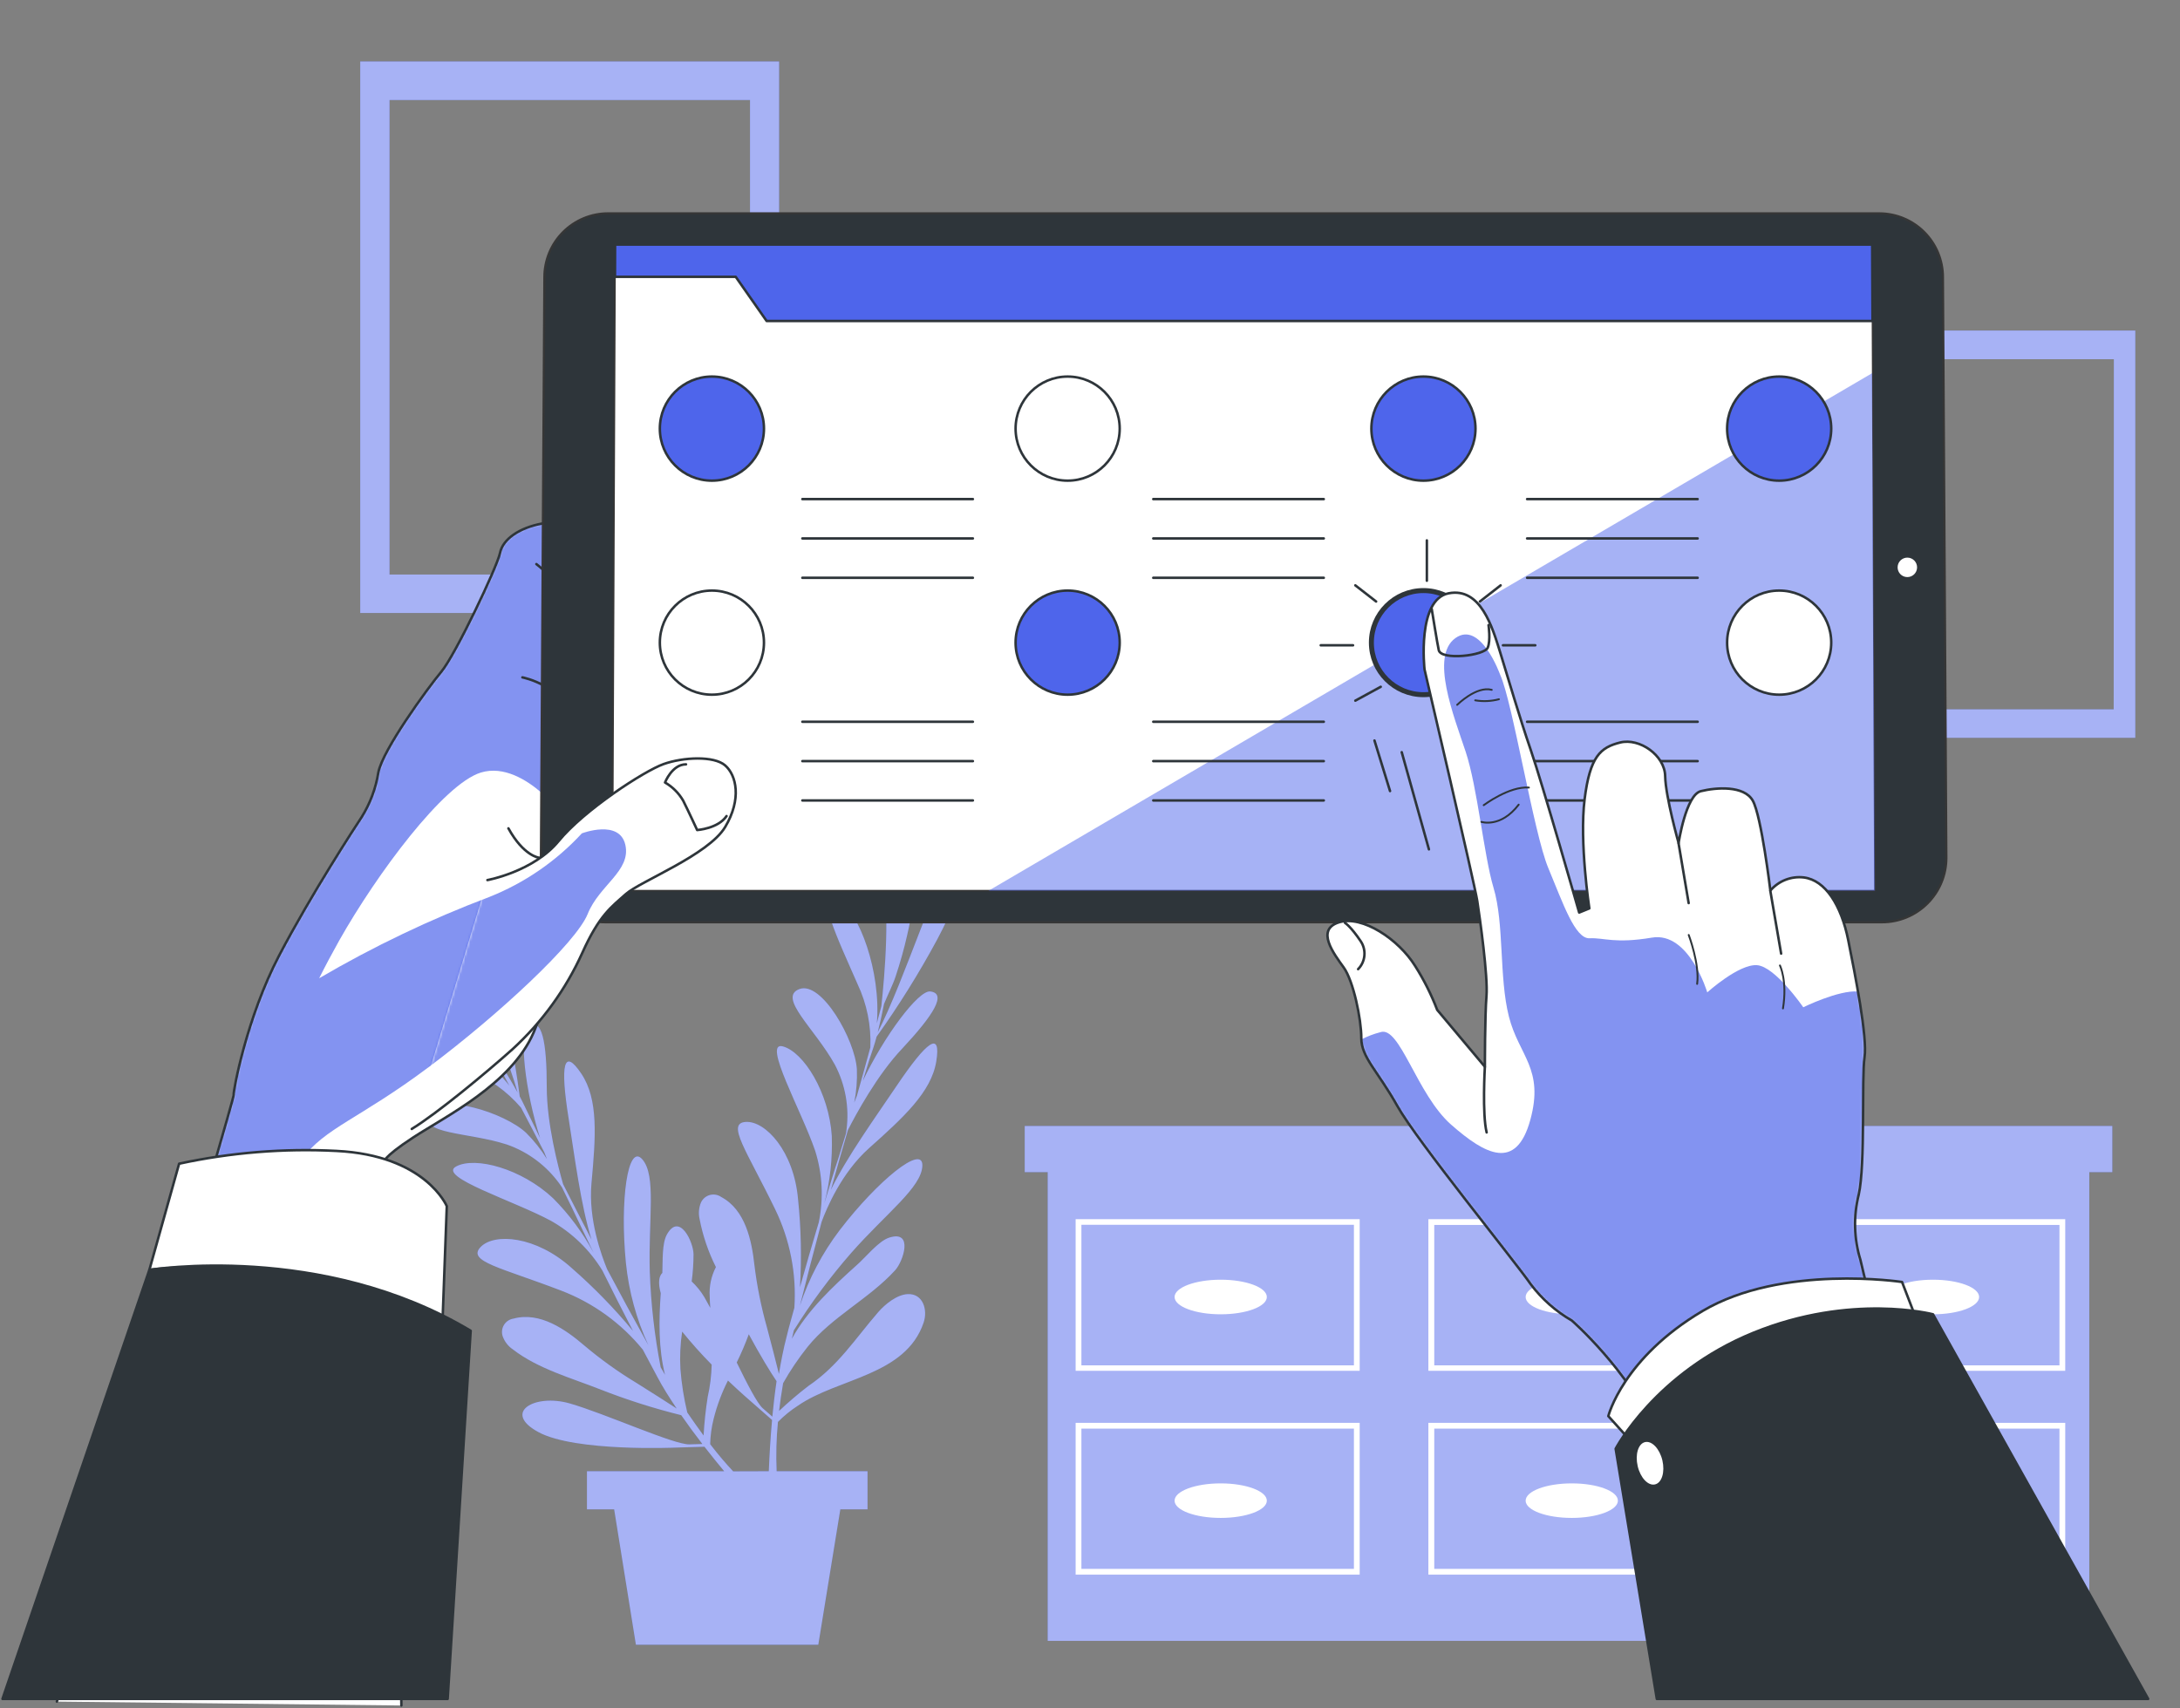 <svg xmlns="http://www.w3.org/2000/svg" width="874" height="685" viewBox="0 0 874 685" fill="none"><rect x="0" y="0" width="874" height="685" fill="#808080" stroke="none"/><path d="M846.851 451.502H837.626H420.055H410.83V469.995H420.055V657.954H837.626V469.995H846.851V451.502Z" fill="#4E65EB"></path><path opacity="0.5" d="M846.851 451.502H837.626H420.055H410.83V469.995H420.055V657.954H837.626V469.995H846.851V451.502Z" fill="white"></path><path d="M431.242 549.658H545.121V488.858H431.242V549.658ZM433.554 491.105H542.81V547.477H433.554V491.105Z" fill="white"></path><path d="M572.664 549.658H686.565V488.858H572.664V549.658ZM575.019 491.17H684.297V547.477H575.019V491.17Z" fill="white"></path><path d="M714.107 488.858V549.658H827.987V488.858H714.107ZM825.675 547.477H716.419V491.17H825.675V547.477Z" fill="white"></path><path d="M431.242 631.392H545.121V570.527H431.242V631.392ZM433.554 572.839H542.81V629.081H433.554V572.839Z" fill="white"></path><path d="M572.664 631.392H686.565V570.527H572.664V631.392ZM575.019 572.839H684.297V629.081H575.019V572.839Z" fill="white"></path><path d="M714.107 631.392H827.987V570.527H714.107V631.392ZM716.419 572.839H825.675V629.081H716.419V572.839Z" fill="white"></path><path d="M489.403 527C499.616 527 507.896 523.896 507.896 520.066C507.896 516.236 499.616 513.131 489.403 513.131C479.19 513.131 470.91 516.236 470.91 520.066C470.91 523.896 479.19 527 489.403 527Z" fill="white"></path><path d="M630.149 527C640.362 527 648.642 523.896 648.642 520.066C648.642 516.236 640.362 513.131 630.149 513.131C619.936 513.131 611.656 516.236 611.656 520.066C611.656 523.896 619.936 527 630.149 527Z" fill="white"></path><path d="M774.973 527C785.187 527 793.466 523.896 793.466 520.066C793.466 516.236 785.187 513.131 774.973 513.131C764.76 513.131 756.48 516.236 756.48 520.066C756.48 523.896 764.76 527 774.973 527Z" fill="white"></path><path d="M489.403 594.8C479.197 594.8 470.91 597.896 470.91 601.735C470.91 605.573 479.197 608.648 489.403 608.648C499.609 608.648 507.896 605.551 507.896 601.735C507.896 597.918 499.609 594.8 489.403 594.8Z" fill="white"></path><path d="M630.149 594.8C619.943 594.8 611.656 597.896 611.656 601.735C611.656 605.573 619.943 608.648 630.149 608.648C640.355 608.648 648.642 605.551 648.642 601.735C648.642 597.918 640.442 594.8 630.149 594.8Z" fill="white"></path><path d="M774.973 594.8C764.767 594.8 756.502 597.896 756.502 601.735C756.502 605.573 764.767 608.648 774.973 608.648C785.179 608.648 793.466 605.551 793.466 601.735C793.466 597.918 785.201 594.8 774.973 594.8Z" fill="white"></path><path d="M359.517 435.343C351.099 447.839 339.367 464.086 333.108 477.127C335.485 468.534 337.818 460.4 339.934 453.138C343.139 446.836 351.731 430.938 361.741 420.427C374.324 406.95 379.711 398.292 372.928 397.551C368.24 397.027 354.501 415.324 345.887 433.49C347.762 427.275 349.245 422.586 350.248 419.773C350.663 418.508 351.055 417.134 351.448 415.673C360.358 403.207 368.472 390.191 375.742 376.703C388.455 352.954 392.555 330.536 384.072 340.175C376.265 349.051 362.679 393.189 351.884 413.95C352.8 410.374 353.672 406.426 354.436 402.523C355.962 398.75 357.968 394.912 359.102 391.423C360.869 386.058 362.417 380.65 363.66 375.133C365.71 366.56 366.75 357.778 366.757 348.963C366.976 338.611 364.155 328.421 358.644 319.654C357.183 317.473 348.242 304.105 345.56 310.931C345.21 312.068 345.143 313.273 345.364 314.442C346.672 325.804 350.794 336.25 353.345 347.306C357.162 363.858 354.632 391.641 353.345 403.461C352.865 405.336 352.255 407.648 351.535 410.33C353.302 389.744 344.382 365.341 336.117 361.067C325.889 355.789 335.921 376.506 343.815 394.607C347.555 402.528 349.314 411.239 348.94 419.991C347.326 425.922 345.473 432.617 343.554 439.378C343.161 440.294 342.812 441.231 342.463 442.147C343.35 437.735 343.709 433.233 343.532 428.736C342.79 416.916 329.4 393.255 320.503 396.591C311.605 399.928 326.674 412.402 334.721 426.926C338.944 434.957 340.567 444.101 339.367 453.095C339.367 453.64 339.192 454.163 339.127 454.665C338.189 457.762 337.273 460.727 336.401 463.562C334.22 470.105 332.366 476.385 330.513 482.448C332.79 473.652 333.789 464.574 333.478 455.494C332.366 438.178 322.226 421.823 313.852 419.576C305.478 417.33 321.463 445.593 326.827 461.469C329.744 470.741 330.24 480.606 328.266 490.124C325.671 498.716 323.229 507.199 320.721 516.162C321.421 504.421 321.166 492.643 319.958 480.943C318.322 461.665 306.873 449.366 298.979 449.867C291.085 450.369 299.328 461.316 310.711 484.759C316.722 497.068 319.399 510.739 318.475 524.406C317.45 528.178 316.294 532.06 315.335 536.116C314.113 540.739 313.154 545.777 312.282 550.923C311.148 546.322 309.447 539.605 307.462 532.191C305.151 523.994 303.474 515.632 302.446 507.177C301.378 497.342 298.783 485.065 289.144 479.962C288.489 479.505 287.742 479.198 286.955 479.061C286.168 478.924 285.361 478.96 284.591 479.168C283.82 479.376 283.104 479.75 282.492 480.264C281.881 480.777 281.39 481.419 281.053 482.142C280.169 484.252 279.97 486.587 280.486 488.816C281.766 495.506 283.968 501.986 287.028 508.072C285.135 511.702 284.275 515.783 284.542 519.87C284.542 521.396 284.673 522.923 284.782 524.449C283.932 522.879 283.125 521.44 282.362 520.088C280.976 517.775 279.273 515.668 277.302 513.829C277.796 510.215 278.044 506.572 278.044 502.925C278.044 498.149 272.439 485.959 267.38 494.987C265.352 498.607 265.744 505.695 265.548 510.405C264.174 511.713 263.76 514.374 264.915 518.561C264.13 529.465 263.978 540.63 266.616 551.272L264.872 548.241C262.414 535.626 260.955 522.836 260.51 509.991C259.878 488.772 263.258 471.369 257.479 464.827C251.7 458.285 248.473 481.292 250.937 506.371C252.098 517.814 255.149 528.986 259.965 539.431C254.295 529.247 248.691 518.866 243.391 508.9C241.211 503.557 235.802 489.099 237.133 474.444C238.812 455.973 240.033 440.839 233.011 430.437C225.989 420.034 224.528 426.795 227.973 448.472C230.329 463.344 232.837 483.233 237.154 497.037C233.055 489.121 229.195 481.597 225.749 474.793C223.786 467.989 219.207 450.521 219.207 436.019C219.207 417.57 217.244 407.67 211.792 411.66C207.998 414.473 210.44 437.241 216.546 456.388C213.689 450.565 211.53 446.094 210.287 443.456C209.72 442.256 209.088 440.97 208.368 439.639C206.373 424.451 203.423 409.403 199.536 394.585C192.623 368.547 180.302 349.356 180.695 362.201C181.043 374.02 201.237 415.542 207.54 438.091C205.751 434.842 203.68 431.374 201.586 427.994C200.125 424.178 198.969 420.013 197.421 416.698C195.044 411.573 192.492 406.557 189.636 401.672C185.273 393.991 180.025 386.848 174 380.388C167.02 372.44 157.823 366.759 147.591 364.076C145.017 363.466 129.403 359.715 132.064 366.693C132.561 367.758 133.309 368.686 134.244 369.397C142.967 376.812 153.086 381.631 162.594 387.977C176.682 397.485 193.801 419.511 200.867 429.085L204.225 435.343C191.468 419.075 168.286 407.342 159.345 409.872C148.267 412.991 169.725 421.277 187.847 429.106C195.99 432.342 203.221 437.514 208.914 444.175C211.792 449.627 214.998 455.755 218.204 462.014C218.574 462.952 218.923 463.868 219.294 464.784C216.937 460.954 214.134 457.418 210.942 454.251C202.328 446.138 176.377 437.96 172.168 446.465C167.959 454.97 187.433 453.836 203.265 458.939C211.793 461.931 219.188 467.483 224.441 474.837C224.746 475.273 225.029 475.731 225.335 476.145C226.774 479.024 228.126 481.837 229.413 484.498C232.379 490.756 235.214 496.623 237.983 502.314C233.66 494.303 228.203 486.958 221.78 480.507C209.132 468.6 190.552 463.584 182.854 467.728C175.155 471.871 206.166 481.532 220.93 489.535C229.392 494.325 236.487 501.202 241.538 509.511C245.507 517.558 249.497 525.43 253.794 533.696C246.293 524.638 238.074 516.2 229.216 508.464C214.845 495.489 198.075 494.311 192.645 500.068C187.215 505.825 200.714 508.202 225.008 517.514C237.792 522.407 249.071 530.565 257.719 541.175C259.551 544.643 261.426 548.198 263.433 551.905C265.613 556.092 268.383 560.453 271.305 564.793C267.336 562.22 261.492 558.469 254.993 554.413C247.7 549.999 240.766 545.019 234.254 539.518C226.752 533.085 216.481 525.867 205.904 528.723C205.117 528.838 204.364 529.125 203.7 529.563C203.035 530 202.475 530.579 202.059 531.257C201.643 531.935 201.381 532.697 201.292 533.487C201.203 534.278 201.288 535.079 201.543 535.833C202.313 537.989 203.758 539.84 205.664 541.11C215.609 548.808 228.977 552.515 240.556 557.073C251.168 561.249 262.045 564.716 273.115 567.454C275.863 571.401 278.72 575.304 281.598 579.012L276.408 579.164C270.258 579.361 242.519 566.778 228.431 562.743C214.344 558.709 201.172 566.341 215.936 574.279C230.699 582.217 270.847 580.451 270.847 580.451L282.427 580.102C285.153 583.591 287.813 586.906 290.343 589.937H235.323V605.203H246.226L254.949 659.482H328.07L336.902 605.203H347.806V589.937H311.366C311.071 583.34 311.246 576.73 311.889 570.158C314.32 567.685 317.019 565.491 319.936 563.616C335.943 552.559 363.071 551.643 370.29 530.337C372.034 525.212 370.05 518.626 363.922 518.91C359.56 519.106 354.828 522.988 352.08 526.15C342.921 536.727 336.03 547.696 324.123 555.721C320.032 558.866 316.102 562.214 312.347 565.753C312.761 562.285 313.285 558.578 313.961 554.609C316.838 549.506 320.12 544.642 323.774 540.063C333.522 527.96 348.351 520.873 358.884 509.336C362.112 505.804 366.364 493.112 356.507 496.252C352.146 497.648 346.956 504.299 343.423 507.33C333.718 516.053 323.796 525.343 317.472 536.814C317.733 535.68 318.017 534.633 318.279 533.412C325.082 522.503 332.746 512.155 341.198 502.467C355.199 486.548 369.548 476.124 369.788 467.4C370.028 458.677 351.971 473.289 336.641 493.264C329.686 502.428 324.293 512.677 320.677 523.599C323.491 512.302 326.478 500.875 329.4 489.928C331.407 484.476 337.36 470.301 348.329 460.466C362.177 448.101 373.386 437.895 375.371 425.574C377.355 413.252 371.794 417.156 359.517 435.343ZM282.078 575.61C280.006 572.797 277.847 569.743 275.536 566.363C274.159 560.63 273.24 554.796 272.788 548.917C272.509 543.913 272.742 538.892 273.486 533.935C277.208 538.544 281.16 542.962 285.327 547.173C285.228 551.533 284.695 555.872 283.735 560.126C282.919 565.256 282.365 570.424 282.078 575.61ZM293.941 589.981C291.128 586.993 288.053 583.439 284.717 579.077C284.801 575.618 285.276 572.18 286.134 568.828C287.466 563.543 289.382 558.423 291.848 553.562C297.016 558.469 300.811 561.718 300.811 561.718L309.534 569.373C308.858 576.984 308.465 584.136 308.225 589.937L293.941 589.981ZM309.643 568.042L305.739 564.619C303.558 562.656 299.633 555.067 295.359 546.322C297.182 542.642 298.798 538.864 300.2 535.004C304.823 543.574 308.923 550.269 311.344 553.824C310.646 558.556 310.101 563.376 309.643 568.042Z" fill="#4E65EB"></path><path opacity="0.5" d="M359.517 435.343C351.099 447.839 339.367 464.086 333.108 477.127C335.485 468.534 337.818 460.4 339.934 453.138C343.139 446.836 351.731 430.938 361.741 420.427C374.324 406.95 379.711 398.292 372.928 397.551C368.24 397.027 354.501 415.324 345.887 433.49C347.762 427.275 349.245 422.586 350.248 419.773C350.663 418.508 351.055 417.134 351.448 415.673C360.358 403.207 368.472 390.191 375.742 376.703C388.455 352.954 392.555 330.536 384.072 340.175C376.265 349.051 362.679 393.189 351.884 413.95C352.8 410.374 353.672 406.426 354.436 402.523C355.962 398.75 357.968 394.912 359.102 391.423C360.869 386.058 362.417 380.65 363.66 375.133C365.71 366.56 366.75 357.778 366.757 348.963C366.976 338.611 364.155 328.421 358.644 319.654C357.183 317.473 348.242 304.105 345.56 310.931C345.21 312.068 345.143 313.273 345.364 314.442C346.672 325.804 350.794 336.25 353.345 347.306C357.162 363.858 354.632 391.641 353.345 403.461C352.865 405.336 352.255 407.648 351.535 410.33C353.302 389.744 344.382 365.341 336.117 361.067C325.889 355.789 335.921 376.506 343.815 394.607C347.555 402.528 349.314 411.239 348.94 419.991C347.326 425.922 345.473 432.617 343.554 439.378C343.161 440.294 342.812 441.231 342.463 442.147C343.35 437.735 343.709 433.233 343.532 428.736C342.79 416.916 329.4 393.255 320.503 396.591C311.605 399.928 326.674 412.402 334.721 426.926C338.944 434.957 340.567 444.101 339.367 453.095C339.367 453.64 339.192 454.163 339.127 454.665C338.189 457.762 337.273 460.727 336.401 463.562C334.22 470.105 332.366 476.385 330.513 482.448C332.79 473.652 333.789 464.574 333.478 455.494C332.366 438.178 322.226 421.823 313.852 419.576C305.478 417.33 321.463 445.593 326.827 461.469C329.744 470.741 330.24 480.606 328.266 490.124C325.671 498.716 323.229 507.199 320.721 516.162C321.421 504.421 321.166 492.643 319.958 480.943C318.322 461.665 306.873 449.366 298.979 449.867C291.085 450.369 299.328 461.316 310.711 484.759C316.722 497.068 319.399 510.739 318.475 524.406C317.45 528.178 316.294 532.06 315.335 536.116C314.113 540.739 313.154 545.777 312.282 550.923C311.148 546.322 309.447 539.605 307.462 532.191C305.151 523.994 303.474 515.632 302.446 507.177C301.378 497.342 298.783 485.065 289.144 479.962C288.489 479.505 287.742 479.198 286.955 479.061C286.168 478.924 285.361 478.96 284.591 479.168C283.82 479.376 283.104 479.75 282.492 480.264C281.881 480.777 281.39 481.419 281.053 482.142C280.169 484.252 279.97 486.587 280.486 488.816C281.766 495.506 283.968 501.986 287.028 508.072C285.135 511.702 284.275 515.783 284.542 519.87C284.542 521.396 284.673 522.923 284.782 524.449C283.932 522.879 283.125 521.44 282.362 520.088C280.976 517.775 279.273 515.668 277.302 513.829C277.796 510.215 278.044 506.572 278.044 502.925C278.044 498.149 272.439 485.959 267.38 494.987C265.352 498.607 265.744 505.695 265.548 510.405C264.174 511.713 263.76 514.374 264.915 518.561C264.13 529.465 263.978 540.63 266.616 551.272L264.872 548.241C262.414 535.626 260.955 522.836 260.51 509.991C259.878 488.772 263.258 471.369 257.479 464.827C251.7 458.285 248.473 481.292 250.937 506.371C252.098 517.814 255.149 528.986 259.965 539.431C254.295 529.247 248.691 518.866 243.391 508.9C241.211 503.557 235.802 489.099 237.133 474.444C238.812 455.973 240.033 440.839 233.011 430.437C225.989 420.034 224.528 426.795 227.973 448.472C230.329 463.344 232.837 483.233 237.154 497.037C233.055 489.121 229.195 481.597 225.749 474.793C223.786 467.989 219.207 450.521 219.207 436.019C219.207 417.57 217.244 407.67 211.792 411.66C207.998 414.473 210.44 437.241 216.546 456.388C213.689 450.565 211.53 446.094 210.287 443.456C209.72 442.256 209.088 440.97 208.368 439.639C206.373 424.451 203.423 409.403 199.536 394.585C192.623 368.547 180.302 349.356 180.695 362.201C181.043 374.02 201.237 415.542 207.54 438.091C205.751 434.842 203.68 431.374 201.586 427.994C200.125 424.178 198.969 420.013 197.421 416.698C195.044 411.573 192.492 406.557 189.636 401.672C185.273 393.991 180.025 386.848 174 380.388C167.02 372.44 157.823 366.759 147.591 364.076C145.017 363.466 129.403 359.715 132.064 366.693C132.561 367.758 133.309 368.686 134.244 369.397C142.967 376.812 153.086 381.631 162.594 387.977C176.682 397.485 193.801 419.511 200.867 429.085L204.225 435.343C191.468 419.075 168.286 407.342 159.345 409.872C148.267 412.991 169.725 421.277 187.847 429.106C195.99 432.342 203.221 437.514 208.914 444.175C211.792 449.627 214.998 455.755 218.204 462.014C218.574 462.952 218.923 463.868 219.294 464.784C216.937 460.954 214.134 457.418 210.942 454.251C202.328 446.138 176.377 437.96 172.168 446.465C167.959 454.97 187.433 453.836 203.265 458.939C211.793 461.931 219.188 467.483 224.441 474.837C224.746 475.273 225.029 475.731 225.335 476.145C226.774 479.024 228.126 481.837 229.413 484.498C232.379 490.756 235.214 496.623 237.983 502.314C233.66 494.303 228.203 486.958 221.78 480.507C209.132 468.6 190.552 463.584 182.854 467.728C175.155 471.871 206.166 481.532 220.93 489.535C229.392 494.325 236.487 501.202 241.538 509.511C245.507 517.558 249.497 525.43 253.794 533.696C246.293 524.638 238.074 516.2 229.216 508.464C214.845 495.489 198.075 494.311 192.645 500.068C187.215 505.825 200.714 508.202 225.008 517.514C237.792 522.407 249.071 530.565 257.719 541.175C259.551 544.643 261.426 548.198 263.433 551.905C265.613 556.092 268.383 560.453 271.305 564.793C267.336 562.22 261.492 558.469 254.993 554.413C247.7 549.999 240.766 545.019 234.254 539.518C226.752 533.085 216.481 525.867 205.904 528.723C205.117 528.838 204.364 529.125 203.7 529.563C203.035 530 202.475 530.579 202.059 531.257C201.643 531.935 201.381 532.697 201.292 533.487C201.203 534.278 201.288 535.079 201.543 535.833C202.313 537.989 203.758 539.84 205.664 541.11C215.609 548.808 228.977 552.515 240.556 557.073C251.168 561.249 262.045 564.716 273.115 567.454C275.863 571.401 278.72 575.304 281.598 579.012L276.408 579.164C270.258 579.361 242.519 566.778 228.431 562.743C214.344 558.709 201.172 566.341 215.936 574.279C230.699 582.217 270.847 580.451 270.847 580.451L282.427 580.102C285.153 583.591 287.813 586.906 290.343 589.937H235.323V605.203H246.226L254.949 659.482H328.07L336.902 605.203H347.806V589.937H311.366C311.071 583.34 311.246 576.73 311.889 570.158C314.32 567.685 317.019 565.491 319.936 563.616C335.943 552.559 363.071 551.643 370.29 530.337C372.034 525.212 370.05 518.626 363.922 518.91C359.56 519.106 354.828 522.988 352.08 526.15C342.921 536.727 336.03 547.696 324.123 555.721C320.032 558.866 316.102 562.214 312.347 565.753C312.761 562.285 313.285 558.578 313.961 554.609C316.838 549.506 320.12 544.642 323.774 540.063C333.522 527.96 348.351 520.873 358.884 509.336C362.112 505.804 366.364 493.112 356.507 496.252C352.146 497.648 346.956 504.299 343.423 507.33C333.718 516.053 323.796 525.343 317.472 536.814C317.733 535.68 318.017 534.633 318.279 533.412C325.082 522.503 332.746 512.155 341.198 502.467C355.199 486.548 369.548 476.124 369.788 467.4C370.028 458.677 351.971 473.289 336.641 493.264C329.686 502.428 324.293 512.677 320.677 523.599C323.491 512.302 326.478 500.875 329.4 489.928C331.407 484.476 337.36 470.301 348.329 460.466C362.177 448.101 373.386 437.895 375.371 425.574C377.355 413.252 371.794 417.156 359.517 435.343ZM282.078 575.61C280.006 572.797 277.847 569.743 275.536 566.363C274.159 560.63 273.24 554.796 272.788 548.917C272.509 543.913 272.742 538.892 273.486 533.935C277.208 538.544 281.16 542.962 285.327 547.173C285.228 551.533 284.695 555.872 283.735 560.126C282.919 565.256 282.365 570.424 282.078 575.61ZM293.941 589.981C291.128 586.993 288.053 583.439 284.717 579.077C284.801 575.618 285.276 572.18 286.134 568.828C287.466 563.543 289.382 558.423 291.848 553.562C297.016 558.469 300.811 561.718 300.811 561.718L309.534 569.373C308.858 576.984 308.465 584.136 308.225 589.937L293.941 589.981ZM309.643 568.042L305.739 564.619C303.558 562.656 299.633 555.067 295.359 546.322C297.182 542.642 298.798 538.864 300.2 535.004C304.823 543.574 308.923 550.269 311.344 553.824C310.646 558.556 310.101 563.376 309.643 568.042Z" fill="white"></path><path d="M144.428 24.662V245.791H312.346V24.662H144.428ZM300.701 230.373H156.16V40.102H300.701V230.373Z" fill="#4E65EB"></path><path opacity="0.5" d="M144.428 24.662V245.791H312.346V24.662H144.428ZM300.701 230.373H156.16V40.102H300.701V230.373Z" fill="white"></path><path d="M732.033 132.544V295.839H856.075V132.544H732.033ZM847.417 284.434H740.756V144.037H847.483L847.417 284.434Z" fill="#4E65EB"></path><path opacity="0.5" d="M732.033 132.544V295.839H856.075V132.544H732.033ZM847.417 284.434H740.756V144.037H847.483L847.417 284.434Z" fill="white"></path><path d="M22.807 682.293C29.065 661.096 93.899 440.752 93.681 439.094C93.463 437.437 98.981 407.844 111.891 383.18C124.801 358.515 142.727 331.038 144.973 327.68C148.391 322.207 150.675 316.104 151.689 309.732C153.369 300.769 171.316 276.083 176.921 269.366C182.525 262.649 199.339 227.321 200.473 221.716C201.607 216.112 208.302 211.62 217.287 209.94C226.271 208.261 238.593 206.582 238.593 206.582C240.873 209.266 242.247 212.601 242.518 216.112C242.518 221.15 222.324 341.68 221.212 361.874C220.1 382.068 222.891 393.255 213.928 414.016C204.965 434.777 178.6 447.643 165.712 456.061C152.823 464.478 153.805 466.223 153.805 466.223C153.805 466.223 161.089 668.009 160.914 683.863" fill="white"></path><mask id="mask0_246_14739" style="mask-type:luminance" maskUnits="userSpaceOnUse" x="22" y="206" width="221" height="478"><path d="M22.807 682.293C29.065 661.096 93.899 440.752 93.681 439.094C93.463 437.437 98.981 407.844 111.891 383.18C124.801 358.515 142.727 331.038 144.973 327.68C148.391 322.207 150.675 316.104 151.689 309.732C153.369 300.769 171.316 276.083 176.921 269.366C182.525 262.649 199.339 227.321 200.473 221.716C201.607 216.112 208.302 211.62 217.287 209.94C226.271 208.261 238.593 206.582 238.593 206.582C240.873 209.266 242.247 212.601 242.518 216.112C242.518 221.15 222.324 341.68 221.212 361.874C220.1 382.068 222.891 393.255 213.928 414.016C204.965 434.777 178.6 447.643 165.712 456.061C152.823 464.478 153.805 466.223 153.805 466.223C153.805 466.223 161.089 668.009 160.914 683.863" fill="white"></path></mask><g mask="url(#mask0_246_14739)"><g style="mix-blend-mode:multiply" opacity="0.7"><path d="M250.717 338.801C248.384 328.355 233.271 334.156 233.271 334.156C222.98 345.324 210.31 354.037 196.198 359.649C172.577 368.581 149.751 379.487 127.962 392.251C130.448 387.258 133.152 382.22 136.075 376.986C151.144 350.337 177.792 314.42 192.774 309.775C202.021 306.94 211.245 312.806 217.002 317.779L217.657 209.831H217.286C208.301 211.51 201.585 216.003 200.472 221.607C199.36 227.212 182.525 262.518 176.92 269.257C171.316 275.995 153.368 300.66 151.689 309.623C150.674 315.995 148.39 322.098 144.972 327.57C142.791 330.929 124.778 358.384 111.89 383.07C99.002 407.757 93.463 437.306 93.681 438.985C93.833 440.206 68.885 530.577 53.031 587.451C66.116 561.718 86.462 520.087 98.827 489.317C103.69 488.837 113.111 475.665 120.918 464.936C130.186 452.201 144.078 448.711 171.904 427.863C199.731 407.015 230.981 378.033 235.626 366.453C240.271 354.873 253.029 349.225 250.717 338.801Z" fill="#4E65EB"></path></g></g><path d="M22.807 682.293C29.065 661.096 93.899 440.752 93.681 439.094C93.463 437.437 98.981 407.844 111.891 383.18C124.801 358.515 142.727 331.038 144.973 327.68C148.391 322.207 150.675 316.104 151.689 309.732C153.369 300.769 171.316 276.083 176.921 269.366C182.525 262.649 199.339 227.321 200.473 221.716C201.607 216.112 208.302 211.62 217.287 209.94C226.271 208.261 238.593 206.582 238.593 206.582C240.873 209.266 242.247 212.601 242.518 216.112C242.518 221.15 222.324 341.68 221.212 361.874C220.1 382.068 222.891 393.255 213.928 414.016C204.965 434.777 178.6 447.643 165.712 456.061C152.823 464.478 153.805 466.223 153.805 466.223C153.805 466.223 161.089 668.009 160.914 683.863" stroke="#2E353A" stroke-linecap="round" stroke-linejoin="round"></path><path d="M216.153 343.926C216.153 343.926 210.004 343.359 203.832 332.149" stroke="#2E353A" stroke-linecap="round" stroke-linejoin="round"></path><path d="M209.438 271.612C209.438 271.612 226.884 274.971 229.064 289.538" stroke="#2E353A" stroke-linecap="round" stroke-linejoin="round"></path><path d="M215.041 226.187C218.9 229.123 222.094 232.842 224.413 237.101C226.732 241.359 228.123 246.06 228.496 250.895" stroke="#2E353A" stroke-linecap="round" stroke-linejoin="round"></path><path d="M780.338 343.97L778.964 111.13C778.958 104.344 776.258 97.837 771.457 93.041C766.657 88.244 760.148 85.55 753.362 85.55H243.828C237.043 85.55 230.537 88.245 225.74 93.042C220.942 97.839 218.247 104.346 218.247 111.13L216.852 343.97C216.849 347.364 217.515 350.726 218.813 353.862C220.111 356.999 222.014 359.849 224.414 362.249C226.814 364.649 229.664 366.553 232.801 367.85C235.937 369.148 239.299 369.815 242.694 369.812H754.496C757.89 369.815 761.252 369.148 764.388 367.85C767.525 366.553 770.375 364.649 772.775 362.249C775.175 359.849 777.079 356.999 778.376 353.862C779.674 350.726 780.341 347.364 780.338 343.97Z" fill="#2E353A" stroke="#363636" stroke-width="0.869" stroke-linecap="round" stroke-linejoin="round"></path><path d="M751.703 357.163L750.591 98.067H246.596L245.506 357.163H751.703Z" fill="white" stroke="#363636" stroke-width="0.652" stroke-linecap="round" stroke-linejoin="round"></path><path d="M750.591 98.067H246.596L246.553 110.999H294.966L307.352 128.707H750.722L750.591 98.067Z" fill="#4E65EB" stroke="#2E353A" stroke-linecap="round" stroke-linejoin="round"></path><g style="mix-blend-mode:multiply" opacity="0.5"><path d="M750.592 149.621L396.328 357.164H751.704L750.592 149.621Z" fill="#4E65EB"></path></g><path d="M768.591 227.545C768.619 225.39 766.894 223.619 764.738 223.592C762.583 223.564 760.813 225.289 760.785 227.444C760.757 229.6 762.482 231.37 764.638 231.398C766.793 231.426 768.563 229.701 768.591 227.545Z" fill="white"></path><path d="M285.415 192.734C296.941 192.734 306.285 183.39 306.285 171.864C306.285 160.338 296.941 150.994 285.415 150.994C273.889 150.994 264.545 160.338 264.545 171.864C264.545 183.39 273.889 192.734 285.415 192.734Z" fill="#4E65EB" stroke="#2E353A" stroke-linecap="round" stroke-linejoin="round"></path><path d="M285.415 278.547C296.941 278.547 306.285 269.204 306.285 257.677C306.285 246.151 296.941 236.808 285.415 236.808C273.889 236.808 264.545 246.151 264.545 257.677C264.545 269.204 273.889 278.547 285.415 278.547Z" fill="white" stroke="#2E353A" stroke-linecap="round" stroke-linejoin="round"></path><path d="M428.036 192.734C439.562 192.734 448.906 183.39 448.906 171.864C448.906 160.338 439.562 150.994 428.036 150.994C416.51 150.994 407.166 160.338 407.166 171.864C407.166 183.39 416.51 192.734 428.036 192.734Z" fill="white" stroke="#2E353A" stroke-linecap="round" stroke-linejoin="round"></path><path d="M428.036 278.547C439.562 278.547 448.906 269.204 448.906 257.677C448.906 246.151 439.562 236.808 428.036 236.808C416.51 236.808 407.166 246.151 407.166 257.677C407.166 269.204 416.51 278.547 428.036 278.547Z" fill="#4E65EB" stroke="#2E353A" stroke-linecap="round" stroke-linejoin="round"></path><path d="M570.68 192.734C582.207 192.734 591.55 183.39 591.55 171.864C591.55 160.338 582.207 150.994 570.68 150.994C559.154 150.994 549.811 160.338 549.811 171.864C549.811 183.39 559.154 192.734 570.68 192.734Z" fill="#4E65EB" stroke="#2E353A" stroke-linecap="round" stroke-linejoin="round"></path><path d="M570.68 278.547C582.207 278.547 591.55 269.204 591.55 257.677C591.55 246.151 582.207 236.808 570.68 236.808C559.154 236.808 549.811 246.151 549.811 257.677C549.811 269.204 559.154 278.547 570.68 278.547Z" fill="#4E65EB" stroke="#2E353A" stroke-width="2" stroke-linecap="round" stroke-linejoin="round"></path><path d="M713.302 192.734C724.828 192.734 734.171 183.39 734.171 171.864C734.171 160.338 724.828 150.994 713.302 150.994C701.775 150.994 692.432 160.338 692.432 171.864C692.432 183.39 701.775 192.734 713.302 192.734Z" fill="#4E65EB" stroke="#2E353A" stroke-linecap="round" stroke-linejoin="round"></path><path d="M713.302 278.547C724.828 278.547 734.171 269.204 734.171 257.677C734.171 246.151 724.828 236.808 713.302 236.808C701.775 236.808 692.432 246.151 692.432 257.677C692.432 269.204 701.775 278.547 713.302 278.547Z" fill="white" stroke="#2E353A" stroke-linecap="round" stroke-linejoin="round"></path><path d="M321.68 200.127H390.046" stroke="#2E353A" stroke-linecap="round" stroke-linejoin="round"></path><path d="M321.68 215.894H390.046" stroke="#2E353A" stroke-linecap="round" stroke-linejoin="round"></path><path d="M321.68 231.683H390.046" stroke="#2E353A" stroke-linecap="round" stroke-linejoin="round"></path><path d="M462.361 200.127H530.728" stroke="#2E353A" stroke-linecap="round" stroke-linejoin="round"></path><path d="M462.361 215.894H530.728" stroke="#2E353A" stroke-linecap="round" stroke-linejoin="round"></path><path d="M462.361 231.683H530.728" stroke="#2E353A" stroke-linecap="round" stroke-linejoin="round"></path><path d="M612.244 200.127H680.611" stroke="#2E353A" stroke-linecap="round" stroke-linejoin="round"></path><path d="M612.244 215.894H680.611" stroke="#2E353A" stroke-linecap="round" stroke-linejoin="round"></path><path d="M612.244 231.683H680.611" stroke="#2E353A" stroke-linecap="round" stroke-linejoin="round"></path><path d="M321.68 289.407H390.046" stroke="#2E353A" stroke-linecap="round" stroke-linejoin="round"></path><path d="M321.68 305.195H390.046" stroke="#2E353A" stroke-linecap="round" stroke-linejoin="round"></path><path d="M321.68 320.963H390.046" stroke="#2E353A" stroke-linecap="round" stroke-linejoin="round"></path><path d="M462.361 289.407H530.728" stroke="#2E353A" stroke-linecap="round" stroke-linejoin="round"></path><path d="M462.361 305.195H530.728" stroke="#2E353A" stroke-linecap="round" stroke-linejoin="round"></path><path d="M462.361 320.963H530.728" stroke="#2E353A" stroke-linecap="round" stroke-linejoin="round"></path><path d="M612.244 289.407H680.611" stroke="#2E353A" stroke-linecap="round" stroke-linejoin="round"></path><path d="M612.244 305.195H680.611" stroke="#2E353A" stroke-linecap="round" stroke-linejoin="round"></path><path d="M612.244 320.963H680.611" stroke="#2E353A" stroke-linecap="round" stroke-linejoin="round"></path><path d="M529.506 258.746H542.46" stroke="#2E353A" stroke-linecap="round" stroke-linejoin="round"></path><path d="M572.053 232.86V216.679" stroke="#2E353A" stroke-linecap="round" stroke-linejoin="round"></path><path d="M543.377 234.714L551.707 241.191" stroke="#2E353A" stroke-linecap="round" stroke-linejoin="round"></path><path d="M553.561 275.385L543.377 280.946" stroke="#2E353A" stroke-linecap="round" stroke-linejoin="round"></path><path d="M615.516 258.746H602.562" stroke="#2E353A" stroke-linecap="round" stroke-linejoin="round"></path><path d="M601.625 234.714L593.316 241.191" stroke="#2E353A" stroke-linecap="round" stroke-linejoin="round"></path><path d="M561.979 301.619L572.882 340.567" stroke="#2E353A" stroke-linecap="round" stroke-linejoin="round"></path><path d="M551.053 296.931L557.29 317.19" stroke="#2E353A" stroke-linecap="round" stroke-linejoin="round"></path><path d="M819.788 667.856C819.788 667.856 767.995 572.338 760.624 555.59C753.253 538.842 747.692 512.455 745.882 505.215C743.264 496.719 743.023 487.669 745.184 479.046C747.91 466.833 746.296 431.985 747.518 423.981C748.739 415.978 743.788 390.943 740.975 376.921C738.162 362.898 731.794 352.932 723.202 351.842C720.703 351.543 718.169 351.866 715.825 352.783C713.482 353.7 711.401 355.182 709.769 357.098C709.769 357.098 706.192 327.243 702.725 321.05C699.257 314.856 687.961 315.75 681.92 317.233C675.88 318.716 672.979 338.038 672.979 338.038C672.979 338.038 667.745 319.479 667.593 311.193C667.44 302.906 657.365 295.775 649.514 297.737C641.663 299.7 637.433 303.298 635.296 320.483C633.159 337.667 637.193 364.25 637.193 364.25L633.115 365.908C633.115 365.908 618.417 314.442 613.75 300.856C609.083 287.27 604.591 271.721 601.45 261.602C598.31 251.483 593.643 235.433 580.799 237.897C567.954 240.362 571.116 268.428 571.116 268.428C571.116 268.428 591.201 354.437 592.247 361.219C593.294 368.001 596.609 391.554 595.955 399.404C595.301 407.255 595.322 427.754 595.322 427.754L576.197 404.943C573.841 398.772 570.867 392.854 567.321 387.279C560.779 376.724 546.234 366.889 536.791 369.833C527.348 372.777 534.806 382.503 538.71 387.933C542.613 393.364 545.776 408.607 545.776 416.283C545.776 423.96 552.318 429.368 560.212 443.456C568.106 457.543 607.731 506.218 613.728 514.984C618.169 520.875 623.754 525.808 630.149 529.486C630.149 529.486 653.047 549.44 663.733 574.345C674.418 599.249 707.195 670.756 707.195 670.756" fill="white"></path><mask id="mask1_246_14739" style="mask-type:luminance" maskUnits="userSpaceOnUse" x="532" y="237" width="288" height="434"><path d="M819.788 667.856C819.788 667.856 767.995 572.338 760.624 555.59C753.253 538.842 747.692 512.455 745.882 505.215C743.264 496.719 743.023 487.669 745.184 479.046C747.91 466.833 746.296 431.985 747.518 423.981C748.739 415.978 743.788 390.943 740.975 376.921C738.162 362.898 731.794 352.932 723.202 351.842C720.703 351.543 718.169 351.866 715.825 352.783C713.482 353.7 711.401 355.182 709.769 357.098C709.769 357.098 706.192 327.243 702.725 321.05C699.257 314.856 687.961 315.75 681.92 317.233C675.88 318.716 672.979 338.038 672.979 338.038C672.979 338.038 667.745 319.479 667.593 311.193C667.44 302.906 657.365 295.775 649.514 297.737C641.663 299.7 637.433 303.298 635.296 320.483C633.159 337.667 637.193 364.25 637.193 364.25L633.115 365.908C633.115 365.908 618.417 314.442 613.75 300.856C609.083 287.27 604.591 271.721 601.45 261.602C598.31 251.483 593.643 235.433 580.799 237.897C567.954 240.362 571.116 268.428 571.116 268.428C571.116 268.428 591.201 354.437 592.247 361.219C593.294 368.001 596.609 391.554 595.955 399.404C595.301 407.255 595.322 427.754 595.322 427.754L576.197 404.943C573.841 398.772 570.867 392.854 567.321 387.279C560.779 376.724 546.234 366.889 536.791 369.833C527.348 372.777 534.806 382.503 538.71 387.933C542.613 393.364 545.776 408.607 545.776 416.283C545.776 423.96 552.318 429.368 560.212 443.456C568.106 457.543 607.731 506.218 613.728 514.984C618.169 520.875 623.754 525.808 630.149 529.486C630.149 529.486 653.047 549.44 663.733 574.345C674.418 599.249 707.195 670.756 707.195 670.756" fill="white"></path></mask><g mask="url(#mask1_246_14739)"><g style="mix-blend-mode:multiply" opacity="0.7"><path d="M741.367 645.132C752.075 635.318 754.735 556.048 753.383 526.542C753.383 526.302 753.383 526.019 753.383 525.757C749.567 515.9 746.601 507.897 745.925 505.214C743.307 496.719 743.066 487.668 745.227 479.045C747.953 466.833 746.339 431.984 747.561 423.981C748.28 419.249 746.819 408.476 744.944 397.572C737.18 396.896 722.962 403.896 722.962 403.896C722.962 403.896 711.753 387.584 704.447 387.017C697.141 386.45 684.471 397.921 684.471 397.921C684.471 397.921 677.209 373.453 662.293 375.961C647.377 378.469 643.189 375.961 637.301 376.222C631.413 376.484 626.638 362.157 620.75 348.091C614.861 334.025 606.422 281.425 601.428 270.521C601.428 270.521 593.599 248.583 583.459 255.888C573.318 263.194 582.848 287.073 587.602 301.401C592.356 315.728 594.908 342.944 598.767 355.92C603.129 370.378 600.948 391.858 604.939 407.603C608.93 423.349 619.179 428.452 613.531 449.038C607.883 469.624 595.54 463.06 581.779 450.957C568.019 438.854 561.215 411.136 553.43 413.884C550.732 414.567 548.125 415.57 545.666 416.872C545.84 424.417 552.208 429.956 560.103 443.739C567.997 457.521 607.73 506.217 613.727 514.984C618.168 520.875 623.754 525.808 630.149 529.486C630.149 529.486 653.047 549.44 663.732 574.344C665.651 578.815 668.704 585.423 672.455 593.273C676.817 596.762 667.57 580.189 669.838 582.936C684.951 600.666 730.682 654.967 741.367 645.132Z" fill="#4E65EB"></path></g></g><path d="M819.788 667.856C819.788 667.856 767.995 572.338 760.624 555.59C753.253 538.842 747.692 512.455 745.882 505.215C743.264 496.719 743.023 487.669 745.184 479.046C747.91 466.833 746.296 431.985 747.518 423.981C748.739 415.978 743.788 390.943 740.975 376.921C738.162 362.898 731.794 352.932 723.202 351.842C720.703 351.543 718.169 351.866 715.825 352.783C713.482 353.7 711.401 355.182 709.769 357.098C709.769 357.098 706.192 327.243 702.725 321.05C699.257 314.856 687.961 315.75 681.92 317.233C675.88 318.716 672.979 338.038 672.979 338.038C672.979 338.038 667.745 319.479 667.593 311.193C667.44 302.906 657.365 295.775 649.514 297.737C641.663 299.7 637.433 303.298 635.296 320.483C633.159 337.667 637.193 364.25 637.193 364.25L633.115 365.908C633.115 365.908 618.417 314.442 613.75 300.856C609.083 287.27 604.591 271.721 601.45 261.602C598.31 251.483 593.643 235.433 580.799 237.897C567.954 240.362 571.116 268.428 571.116 268.428C571.116 268.428 591.201 354.437 592.247 361.219C593.294 368.001 596.609 391.554 595.955 399.404C595.301 407.255 595.322 427.754 595.322 427.754L576.197 404.943C573.841 398.772 570.867 392.854 567.321 387.279C560.779 376.724 546.234 366.889 536.791 369.833C527.348 372.777 534.806 382.503 538.71 387.933C542.613 393.364 545.776 408.607 545.776 416.283C545.776 423.96 552.318 429.368 560.212 443.456C568.106 457.543 607.731 506.218 613.728 514.984C618.169 520.875 623.754 525.808 630.149 529.486C630.149 529.486 653.047 549.44 663.733 574.345C674.418 599.249 707.195 670.756 707.195 670.756" stroke="#2E353A" stroke-linecap="round" stroke-linejoin="round"></path><path d="M573.994 244.135C573.994 244.135 576.371 258.877 576.829 260.73C577.854 264.896 595.082 262.911 596.456 259.705C597.677 256.849 596.783 250.655 596.783 250.655" stroke="#2E353A" stroke-linecap="round" stroke-linejoin="round"></path><path d="M544.488 388.609C545.921 387.153 546.809 385.249 547.003 383.216C547.198 381.183 546.687 379.145 545.557 377.444C541.5 371.403 539.232 370.051 539.232 370.051" stroke="#2E353A" stroke-linecap="round" stroke-linejoin="round"></path><path d="M593.926 329.555C593.926 329.555 601.624 332.128 608.864 322.642" stroke="#2E353A" stroke-width="0.75" stroke-linecap="round" stroke-linejoin="round"></path><path d="M594.842 322.859C594.842 322.859 605.113 315.161 612.964 315.794" stroke="#2E353A" stroke-width="0.75" stroke-linecap="round" stroke-linejoin="round"></path><path d="M584.199 282.624C584.199 282.624 591.897 274.948 598.069 276.605" stroke="#2E353A" stroke-width="0.75" stroke-linecap="round" stroke-linejoin="round"></path><path d="M591.439 280.815C594.604 281.347 597.845 281.198 600.948 280.379" stroke="#2E353A" stroke-width="0.75" stroke-linecap="round" stroke-linejoin="round"></path><path d="M672.957 338.104L677.013 362.114" stroke="#2E353A" stroke-linecap="round" stroke-linejoin="round"></path><path d="M709.746 357.163L714.086 382.373" stroke="#2E353A" stroke-linecap="round" stroke-linejoin="round"></path><path d="M595.3 427.907C595.3 427.907 594.21 446.771 596.02 454.076" stroke="#2E353A" stroke-linecap="round" stroke-linejoin="round"></path><path d="M677.035 374.893C677.035 374.893 681.506 386.734 680.415 394.519" stroke="#2E353A" stroke-width="0.75" stroke-linecap="round" stroke-linejoin="round"></path><path d="M713.605 387.127C713.605 387.127 716.637 393.233 714.827 404.355" stroke="#2E353A" stroke-width="0.75" stroke-linecap="round" stroke-linejoin="round"></path><path d="M195.414 352.889C195.414 352.889 213.929 349.53 224.004 337.209C234.079 324.888 258.198 309.165 266.049 306.373C273.9 303.582 286.243 302.993 290.735 306.918C295.228 310.844 297.452 320.374 290.735 331.605C284.019 342.835 256.628 353.39 250.915 358.493C245.201 363.596 240.273 366.911 233.469 382.046C226.846 396.707 217.312 409.869 205.446 420.732C194.782 430.262 175.177 446.53 165.08 452.68" fill="white"></path><mask id="mask2_246_14739" style="mask-type:luminance" maskUnits="userSpaceOnUse" x="165" y="304" width="130" height="149"><path d="M195.414 352.889C195.414 352.889 213.929 349.53 224.004 337.209C234.079 324.888 258.198 309.165 266.049 306.373C273.9 303.582 286.243 302.993 290.735 306.918C295.228 310.844 297.452 320.374 290.735 331.605C284.019 342.835 256.628 353.39 250.915 358.493C245.201 363.596 240.273 366.911 233.469 382.046C226.846 396.707 217.312 409.869 205.446 420.732C194.782 430.262 175.177 446.53 165.08 452.68" fill="white"></path></mask><g mask="url(#mask2_246_14739)"><g style="mix-blend-mode:multiply" opacity="0.7"><path d="M250.719 338.801C248.386 328.355 233.273 334.156 233.273 334.156C222.982 345.324 210.312 354.037 196.2 359.649C172.579 368.581 149.753 379.487 127.964 392.251C130.45 387.258 133.154 382.22 136.076 376.986C151.146 350.337 177.794 314.42 192.776 309.775C202.023 306.94 211.247 312.806 217.004 317.779L217.659 209.831H217.288C208.303 211.51 201.586 216.003 200.474 221.607C199.362 227.212 182.527 262.518 176.922 269.257C171.318 275.995 153.37 300.66 151.691 309.623C150.676 315.995 148.392 322.098 144.974 327.57C142.793 330.929 124.78 358.384 111.892 383.07C99.004 407.757 93.465 437.306 93.683 438.985C93.835 440.206 68.887 530.577 53.033 587.451C66.118 561.718 86.464 520.087 98.829 489.317C103.692 488.837 113.113 475.665 120.92 464.936C130.188 452.201 144.08 448.711 171.906 427.863C199.733 407.015 230.983 378.033 235.628 366.453C240.273 354.873 253.031 349.225 250.719 338.801Z" fill="#4E65EB"></path></g></g><path d="M195.414 352.889C195.414 352.889 213.929 349.53 224.004 337.209C234.079 324.888 258.198 309.165 266.049 306.373C273.9 303.582 286.243 302.993 290.735 306.918C295.228 310.844 297.452 320.374 290.735 331.605C284.019 342.835 256.628 353.39 250.915 358.493C245.201 363.596 240.273 366.911 233.469 382.046C226.846 396.707 217.312 409.869 205.446 420.732C194.782 430.262 175.177 446.53 165.08 452.68" stroke="#2E353A" stroke-linecap="round" stroke-linejoin="round"></path><path d="M291.282 327.221C287.923 332.259 279.505 332.826 279.505 332.826C279.505 332.826 276.147 325.542 273.901 321.05C272.152 318.027 269.64 315.516 266.617 313.766C266.617 313.766 269.43 306.482 275.035 306.482" stroke="#2E353A" stroke-linecap="round" stroke-linejoin="round"></path><path d="M71.81 466.616C92.499 462.134 113.691 460.411 134.834 461.491C170.62 463.214 179.125 483.648 179.125 483.648L177.424 529.64C177.424 529.64 158.691 516.01 119.503 510.907C80.315 505.804 59.881 509.206 59.881 509.206L71.81 466.616Z" fill="white" stroke="#2E353A" stroke-linecap="round" stroke-linejoin="round"></path><path d="M179.473 681.224L188.698 533.608C129.076 497.822 59.88 509.205 59.88 509.205L1 681.224H179.473Z" fill="#2E353A" stroke="#2E353A" stroke-linecap="round" stroke-linejoin="round"></path><path d="M644.803 567.825C644.803 567.825 650.625 544.578 682.595 525.671C714.565 506.764 762.564 514.047 762.564 514.047L769.826 532.933C769.826 532.933 730.572 531.493 701.502 547.478C672.433 563.463 657.887 582.37 657.887 582.37L644.803 567.825Z" fill="white" stroke="#2E353A" stroke-linecap="round" stroke-linejoin="round"></path><path d="M861.244 681.224L774.973 527.001C774.973 527.001 742.262 518.408 703.008 534.393C663.755 550.378 647.748 580.909 647.748 580.909L664.256 681.224H861.244Z" fill="#2E353A" stroke="#2E353A" stroke-linecap="round" stroke-linejoin="round"></path><path d="M666.48 585.576C667.57 590.265 666.262 594.583 663.514 595.215C660.766 595.848 657.67 592.577 656.579 587.888C655.489 583.199 656.798 578.882 659.523 578.249C662.249 577.617 665.368 580.888 666.48 585.576Z" fill="white"></path></svg>
